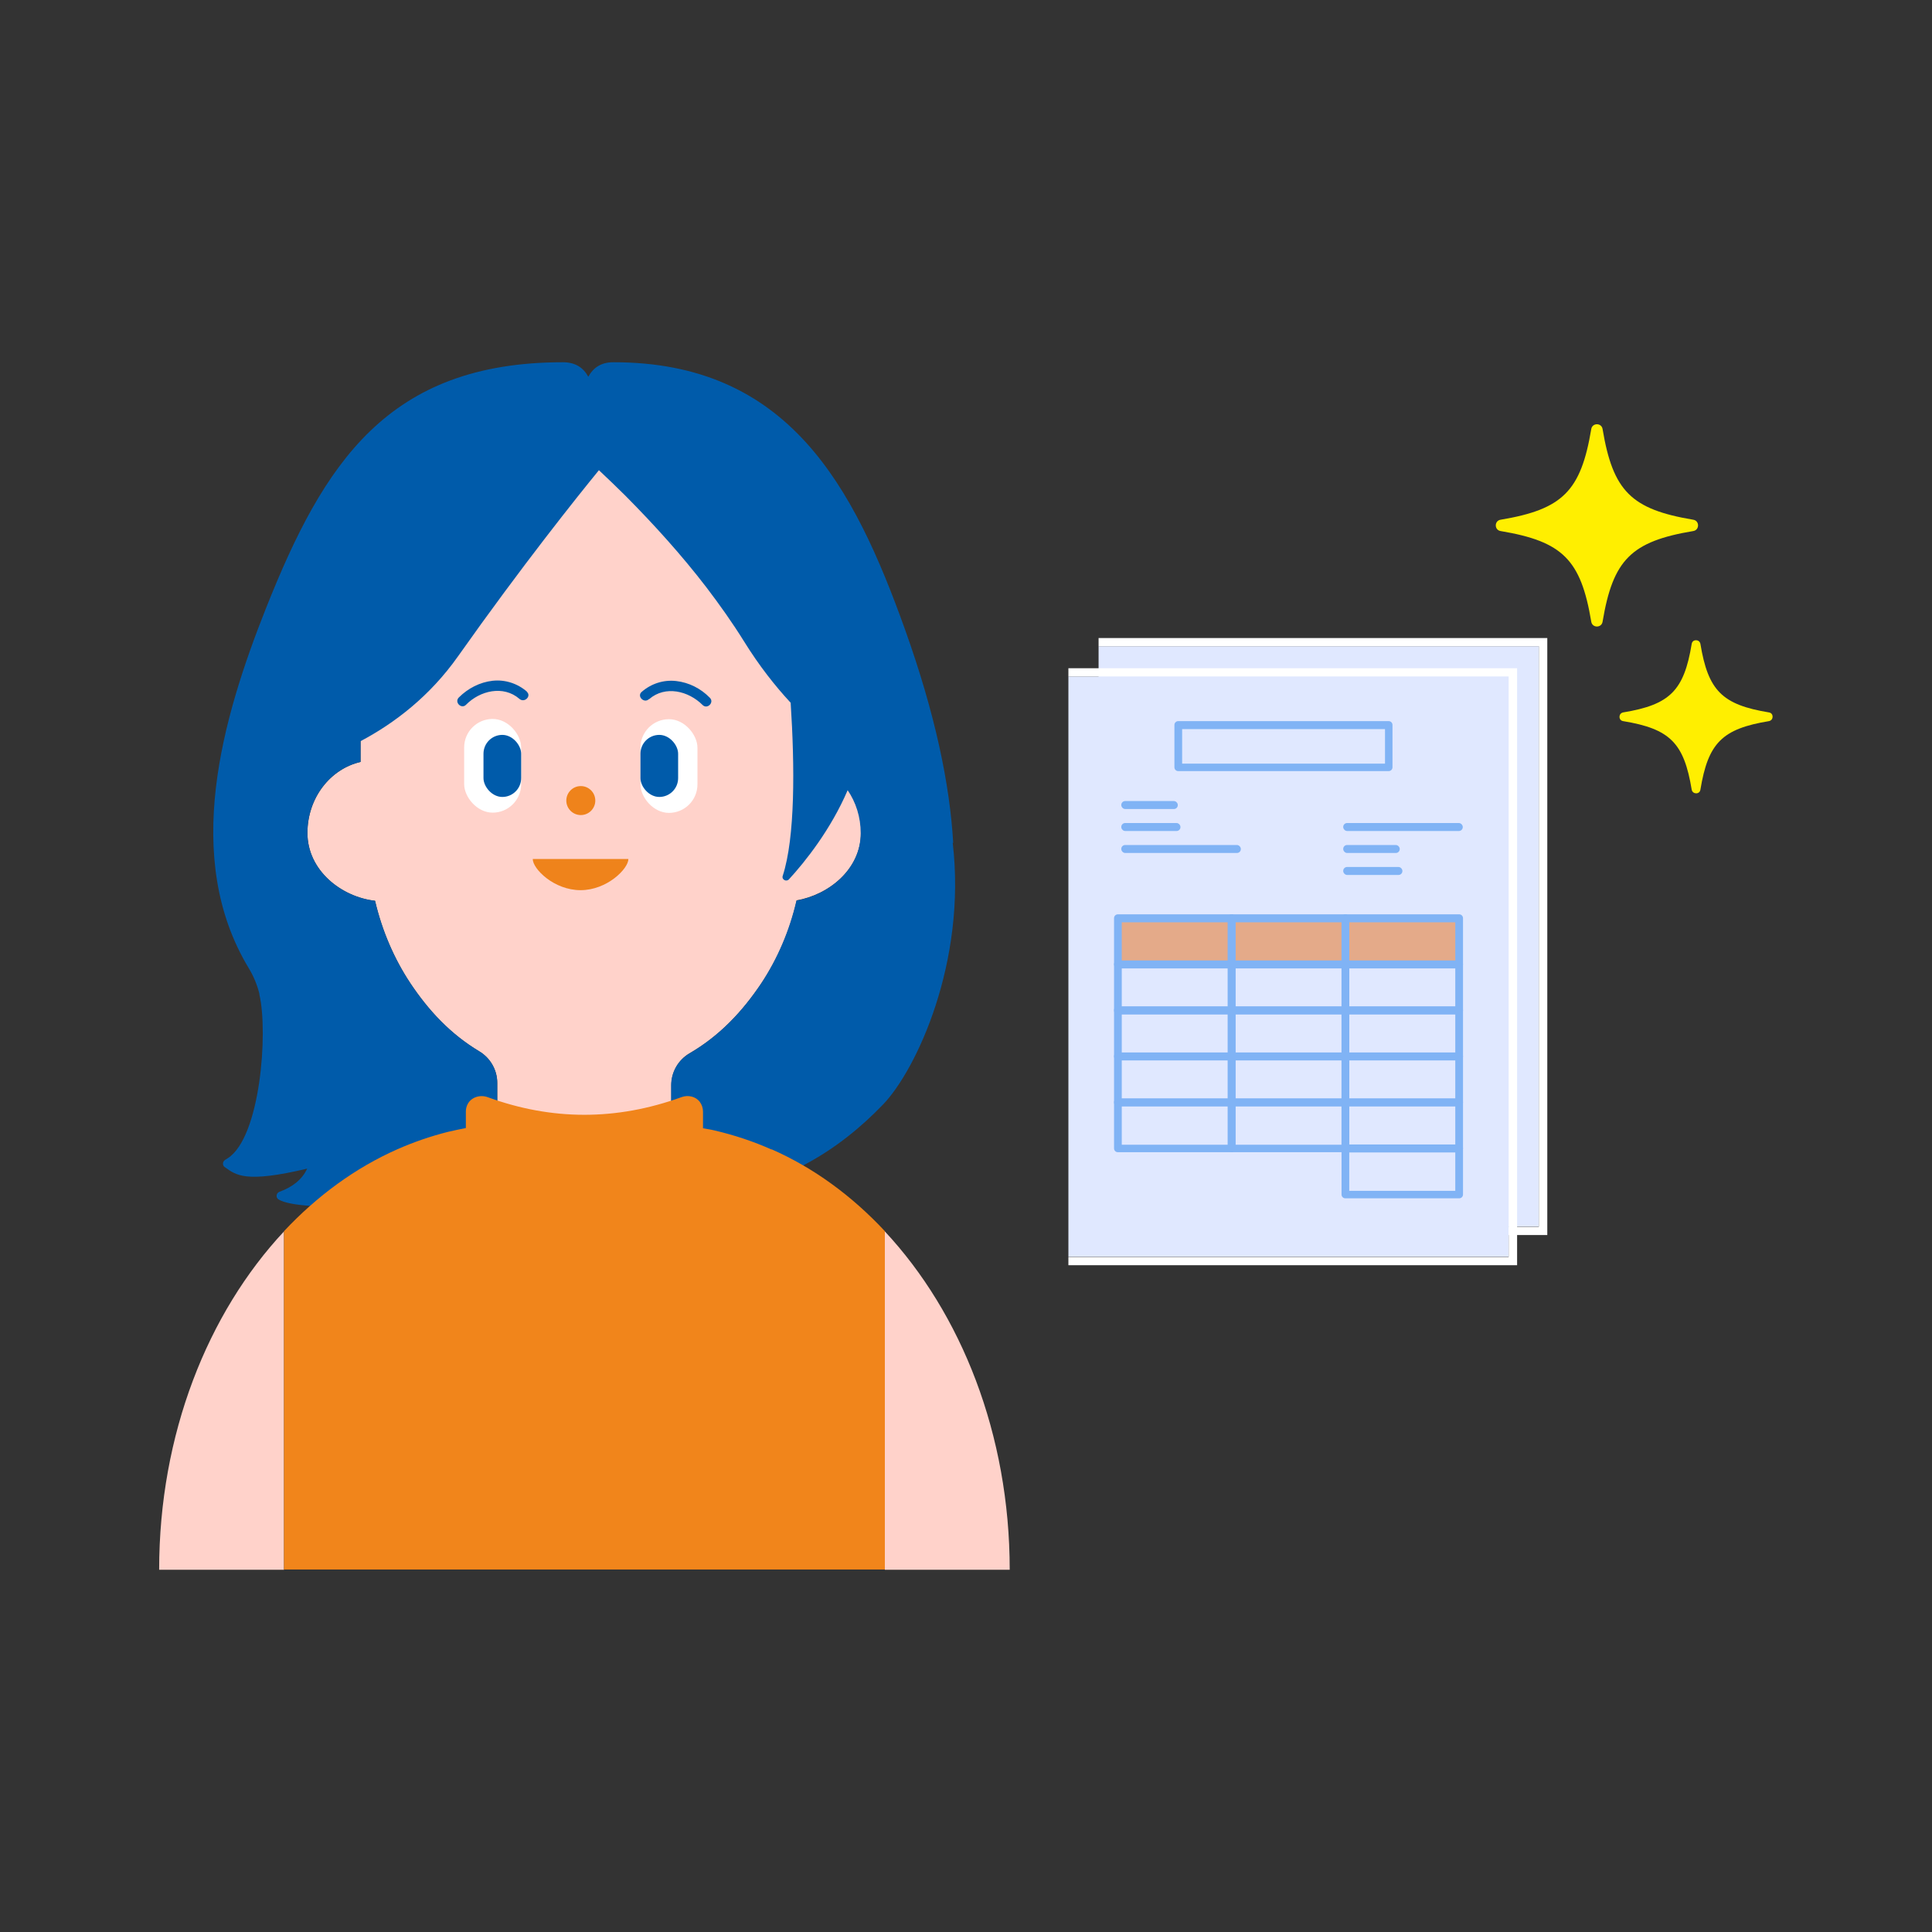 <?xml version="1.0" encoding="UTF-8"?>
<svg id="a" data-name="レイヤー 1" xmlns="http://www.w3.org/2000/svg" width="80" height="80" viewBox="0 0 80 80">
  <rect x="0" y="0" width="80" height="80" fill="#333333" stroke="none"/>
  <defs>
    <style>
      .b {
        fill: #fff;
      }

      .c {
        fill: #f1851b;
      }

      .d {
        fill: #ffef00;
      }

      .e {
        fill: #ffd2ca;
      }

      .f {
        fill: #e0e8ff;
      }

      .g {
        fill: #80b3f5;
      }

      .h {
        fill: #ef831b;
      }

      .i {
        fill: #005baa;
      }

      .j {
        fill: #e4aa89;
      }
    </style>
  </defs>
  <g>
    <g>
      <path class="e" d="m35.66,34.49c0-1.39-.88-2.56-2.07-2.9v-3.33s0-2.56,0-2.56c0-.56-.04-1.12-.13-1.66-.24-1.55-.8-2.99-1.62-4.21-1.69-2.55-4.46-4.21-7.58-4.21s-5.89,1.66-7.58,4.21c-.81,1.23-1.38,2.66-1.62,4.21-.08.54-.13,1.09-.13,1.66v5.85c-1.26.29-2.2,1.5-2.2,2.94,0,1.55,1.4,2.65,2.8,2.81.29,1.24.79,2.4,1.46,3.41.76,1.14,1.66,2.11,2.85,2.82.47.28.75.78.75,1.31v5.69c0,.86.72,1.55,1.6,1.55h4.01c.88,0,1.6-.7,1.6-1.55v-5.6c0-.54.29-1.05.76-1.32,1.24-.72,2.18-1.72,2.97-2.9.68-1.02,1.18-2.18,1.46-3.43,1.33-.23,2.66-1.29,2.66-2.79Z"/>
      <g>
        <g>
          <circle class="h" cx="24.05" cy="33.15" r=".6"/>
          <path class="h" d="m26.02,35.57c0,.4-.88,1.29-1.98,1.29s-1.98-.88-1.98-1.29h3.95Z"/>
        </g>
        <g>
          <g>
            <path class="i" d="m21.82,28.64c-.39-.34-.91-.51-1.43-.45s-1.01.31-1.39.69c-.2.2.11.5.3.3.57-.58,1.54-.82,2.21-.24.21.18.51-.12.3-.3h0Z"/>
            <g>
              <rect class="b" x="19.22" y="29.77" width="2.36" height="3.88" rx="1.18" ry="1.18"/>
              <rect class="i" x="20.02" y="30.43" width="1.56" height="2.57" rx=".78" ry=".78"/>
            </g>
          </g>
          <g>
            <path class="i" d="m26.88,28.95c.67-.58,1.63-.34,2.21.24.2.2.5-.11.3-.3-.37-.38-.86-.63-1.39-.69s-1.04.11-1.43.45c-.21.18.1.49.3.3h0Z"/>
            <g>
              <rect class="b" x="26.52" y="29.77" width="2.36" height="3.88" rx="1.18" ry="1.18" transform="translate(55.4 63.43) rotate(-180)"/>
              <rect class="i" x="26.52" y="30.43" width="1.56" height="2.57" rx=".78" ry=".78" transform="translate(54.6 63.43) rotate(180)"/>
            </g>
          </g>
        </g>
      </g>
    </g>
    <path class="i" d="m39.47,34.9c-.14-2.42-.74-5.32-1.99-8.82-2.13-5.95-4.83-11.09-12.09-11.08-.5,0-.83.23-1.03.6-.2-.37-.53-.6-1.05-.6-7.26,0-9.91,4.19-12.29,10.17-1.82,4.58-3.49,10.34-.72,14.92.2.33.35.69.44,1.06,0,.01,0,.02,0,.03.37,1.57.04,5.92-1.31,6.78-.03.02-.07.04-.11.07-.11.07-.12.23-.01.3.47.33.84.67,3.41.06-.21.45-.6.76-1.15.96-.14.05-.16.25-.03.32.94.56,5.88.24,9.05-.24v-4.59c0-.53-.28-1.03-.75-1.31-1.19-.72-2.09-1.68-2.85-2.82-.67-1.01-1.17-2.17-1.46-3.41-1.4-.16-2.8-1.26-2.8-2.81,0-1.45.94-2.65,2.2-2.94v-.86c1.4-.74,2.87-1.86,4.04-3.52,2.65-3.75,4.93-6.6,5.83-7.7.37.35.74.7,1.1,1.06,1.19,1.2,2.33,2.46,3.35,3.79.55.72,1.08,1.47,1.56,2.24.62,1,1.28,1.84,1.93,2.54.17,2.64.19,5.57-.33,7.17-.05.15.15.26.26.14.68-.74,1.73-2.06,2.43-3.69.34.5.54,1.11.54,1.78,0,1.5-1.33,2.56-2.66,2.79-.29,1.25-.79,2.41-1.46,3.43-.79,1.18-1.73,2.17-2.97,2.9-.48.28-.76.78-.76,1.32v4.55c.52.05.99.06,1.35.02,3.29-.39,5.63-1.91,7.43-3.78,1.37-1.43,3.46-5.88,2.88-10.83Z"/>
    <g>
      <g>
        <path class="e" d="m6.59,65h0s5.17,0,5.17,0v-14.01c-3.16,3.38-5.17,8.4-5.17,14.01Z"/>
        <path class="e" d="m41.81,65c0-5.61-2.01-10.62-5.17-14.01v14.01h5.17Z"/>
      </g>
      <path class="c" d="m31.95,47.6c-.76-.34-1.55-.6-2.36-.79-.16-.04-.32-.06-.48-.09v-.69c0-.15-.05-.29-.13-.4-.17-.23-.49-.3-.76-.2-2.7.98-5.38.97-8.03,0-.31-.11-.67,0-.82.28-.05.09-.08.2-.08.31v.69c-.25.05-.5.1-.75.16-.71.18-1.41.42-2.09.72-1.74.77-3.32,1.93-4.69,3.39v14.01h24.88v-14.01c-1.37-1.47-2.96-2.63-4.69-3.39Z"/>
    </g>
  </g>
  <path class="d" d="m65.89,25.74c-.43-2.57-1.19-3.32-3.75-3.75-.27-.04-.27-.43,0-.47,2.57-.43,3.32-1.19,3.75-3.75.04-.27.43-.27.47,0,.43,2.57,1.19,3.32,3.75,3.75.27.04.27.43,0,.47-2.57.43-3.32,1.19-3.75,3.75-.04.27-.43.27-.47,0Z"/>
  <path class="d" d="m70.05,32.7c-.32-1.94-.9-2.52-2.84-2.84-.2-.03-.2-.32,0-.36,1.94-.32,2.52-.9,2.84-2.84.03-.2.32-.2.36,0,.32,1.94.9,2.52,2.84,2.84.2.03.2.32,0,.36-1.94.32-2.52.9-2.84,2.84-.03.2-.32.2-.36,0Z"/>
  <g>
    <rect class="f" x="45.49" y="26.76" width="18.23" height="24.03"/>
    <polygon class="b" points="45.49 26.42 45.49 26.76 63.72 26.76 63.72 50.8 45.49 50.8 45.49 51.14 64.07 51.14 64.07 26.42 45.49 26.42"/>
  </g>
  <g>
    <rect class="f" x="44.24" y="28.01" width="18.23" height="24.03"/>
    <polygon class="b" points="44.24 27.67 44.24 28.01 62.47 28.01 62.47 52.05 44.24 52.05 44.24 52.39 62.82 52.39 62.82 27.67 44.24 27.67"/>
  </g>
  <rect class="j" x="46.15" y="38.03" width="14.39" height="2.06"/>
  <path class="g" d="m57.5,31.93h-8.71c-.09,0-.16-.07-.16-.16v-1.75c0-.09.07-.16.16-.16h8.71c.09,0,.16.07.16.16v1.75c0,.09-.07.16-.16.16Zm-8.55-.31h8.4v-1.43h-8.4v1.43Z"/>
  <path class="g" d="m51,42h-4.71c-.09,0-.16-.07-.16-.16v-1.91c0-.09.07-.16.16-.16h4.71c.09,0,.16.07.16.16v1.91c0,.09-.07.16-.16.16Zm-4.55-.31h4.39v-1.59h-4.39v1.59Z"/>
  <path class="g" d="m51,40.09h-4.71c-.09,0-.16-.07-.16-.16v-1.91c0-.09.07-.16.16-.16h4.71c.09,0,.16.07.16.16v1.91c0,.09-.07.16-.16.16Zm-4.55-.31h4.39v-1.59h-4.39v1.59Z"/>
  <path class="g" d="m55.71,42h-4.71c-.09,0-.16-.07-.16-.16v-1.91c0-.09.07-.16.16-.16h4.71c.09,0,.16.07.16.16v1.91c0,.09-.07.16-.16.16Zm-4.55-.31h4.39v-1.59h-4.39v1.59Z"/>
  <path class="g" d="m55.71,40.09h-4.71c-.09,0-.16-.07-.16-.16v-1.91c0-.09.07-.16.16-.16h4.71c.09,0,.16.07.16.16v1.91c0,.09-.07.16-.16.16Zm-4.55-.31h4.39v-1.59h-4.39v1.59Z"/>
  <path class="g" d="m60.42,42h-4.71c-.09,0-.16-.07-.16-.16v-1.91c0-.09.07-.16.16-.16h4.71c.09,0,.16.07.16.16v1.91c0,.09-.07.16-.16.16Zm-4.55-.31h4.39v-1.59h-4.39v1.59Z"/>
  <path class="g" d="m60.42,40.09h-4.71c-.09,0-.16-.07-.16-.16v-1.91c0-.09.07-.16.16-.16h4.71c.09,0,.16.07.16.16v1.91c0,.09-.07.16-.16.16Zm-4.55-.31h4.39v-1.59h-4.39v1.59Z"/>
  <path class="g" d="m51,43.9h-4.71c-.09,0-.16-.07-.16-.16v-1.91c0-.09.07-.16.16-.16h4.71c.09,0,.16.07.16.16v1.91c0,.09-.07.16-.16.16Zm-4.55-.31h4.39v-1.59h-4.39v1.59Z"/>
  <path class="g" d="m55.71,43.9h-4.71c-.09,0-.16-.07-.16-.16v-1.91c0-.09.07-.16.16-.16h4.71c.09,0,.16.07.16.16v1.91c0,.09-.07.16-.16.16Zm-4.55-.31h4.39v-1.59h-4.39v1.59Z"/>
  <path class="g" d="m60.42,43.9h-4.71c-.09,0-.16-.07-.16-.16v-1.91c0-.09.07-.16.16-.16h4.71c.09,0,.16.07.16.16v1.91c0,.09-.07.16-.16.16Zm-4.55-.31h4.39v-1.59h-4.39v1.59Z"/>
  <path class="g" d="m51,45.81h-4.71c-.09,0-.16-.07-.16-.16v-1.91c0-.09.07-.16.16-.16h4.71c.09,0,.16.07.16.16v1.91c0,.09-.07.16-.16.16Zm-4.55-.31h4.39v-1.59h-4.39v1.59Z"/>
  <path class="g" d="m55.71,45.81h-4.71c-.09,0-.16-.07-.16-.16v-1.91c0-.09.07-.16.16-.16h4.71c.09,0,.16.07.16.16v1.91c0,.09-.07.16-.16.16Zm-4.55-.31h4.39v-1.59h-4.39v1.59Z"/>
  <path class="g" d="m60.42,45.81h-4.71c-.09,0-.16-.07-.16-.16v-1.91c0-.09.07-.16.16-.16h4.71c.09,0,.16.07.16.16v1.91c0,.09-.07.16-.16.16Zm-4.55-.31h4.39v-1.59h-4.39v1.59Z"/>
  <path class="g" d="m51,47.71h-4.71c-.09,0-.16-.07-.16-.16v-1.91c0-.09.07-.16.16-.16h4.71c.09,0,.16.07.16.16v1.91c0,.09-.07.16-.16.16Zm-4.55-.31h4.39v-1.59h-4.39v1.59Z"/>
  <path class="g" d="m55.71,47.71h-4.71c-.09,0-.16-.07-.16-.16v-1.91c0-.09.07-.16.16-.16h4.71c.09,0,.16.07.16.16v1.91c0,.09-.07.16-.16.16Zm-4.55-.31h4.39v-1.59h-4.39v1.59Z"/>
  <path class="g" d="m60.42,47.71h-4.71c-.09,0-.16-.07-.16-.16v-1.91c0-.09.07-.16.16-.16h4.71c.09,0,.16.07.16.16v1.91c0,.09-.07.16-.16.16Zm-4.55-.31h4.39v-1.59h-4.39v1.59Z"/>
  <path class="g" d="m60.42,49.62h-4.71c-.09,0-.16-.07-.16-.16v-1.91c0-.09.07-.16.16-.16h4.71c.09,0,.16.07.16.16v1.91c0,.09-.07.16-.16.16Zm-4.55-.31h4.39v-1.59h-4.39v1.59Z"/>
  <rect class="g" x="46.43" y="33.17" width="2.34" height=".33" rx=".16" ry=".16"/>
  <rect class="g" x="46.43" y="34.08" width="2.45" height=".33" rx=".16" ry=".16"/>
  <rect class="g" x="55.62" y="34.99" width="2.34" height=".33" rx=".16" ry=".16"/>
  <rect class="g" x="55.62" y="35.9" width="2.45" height=".33" rx=".16" ry=".16"/>
  <rect class="g" x="46.43" y="34.99" width="4.95" height=".33" rx=".16" ry=".16"/>
  <rect class="g" x="55.62" y="34.08" width="4.95" height=".33" rx=".16" ry=".16"/>
</svg>